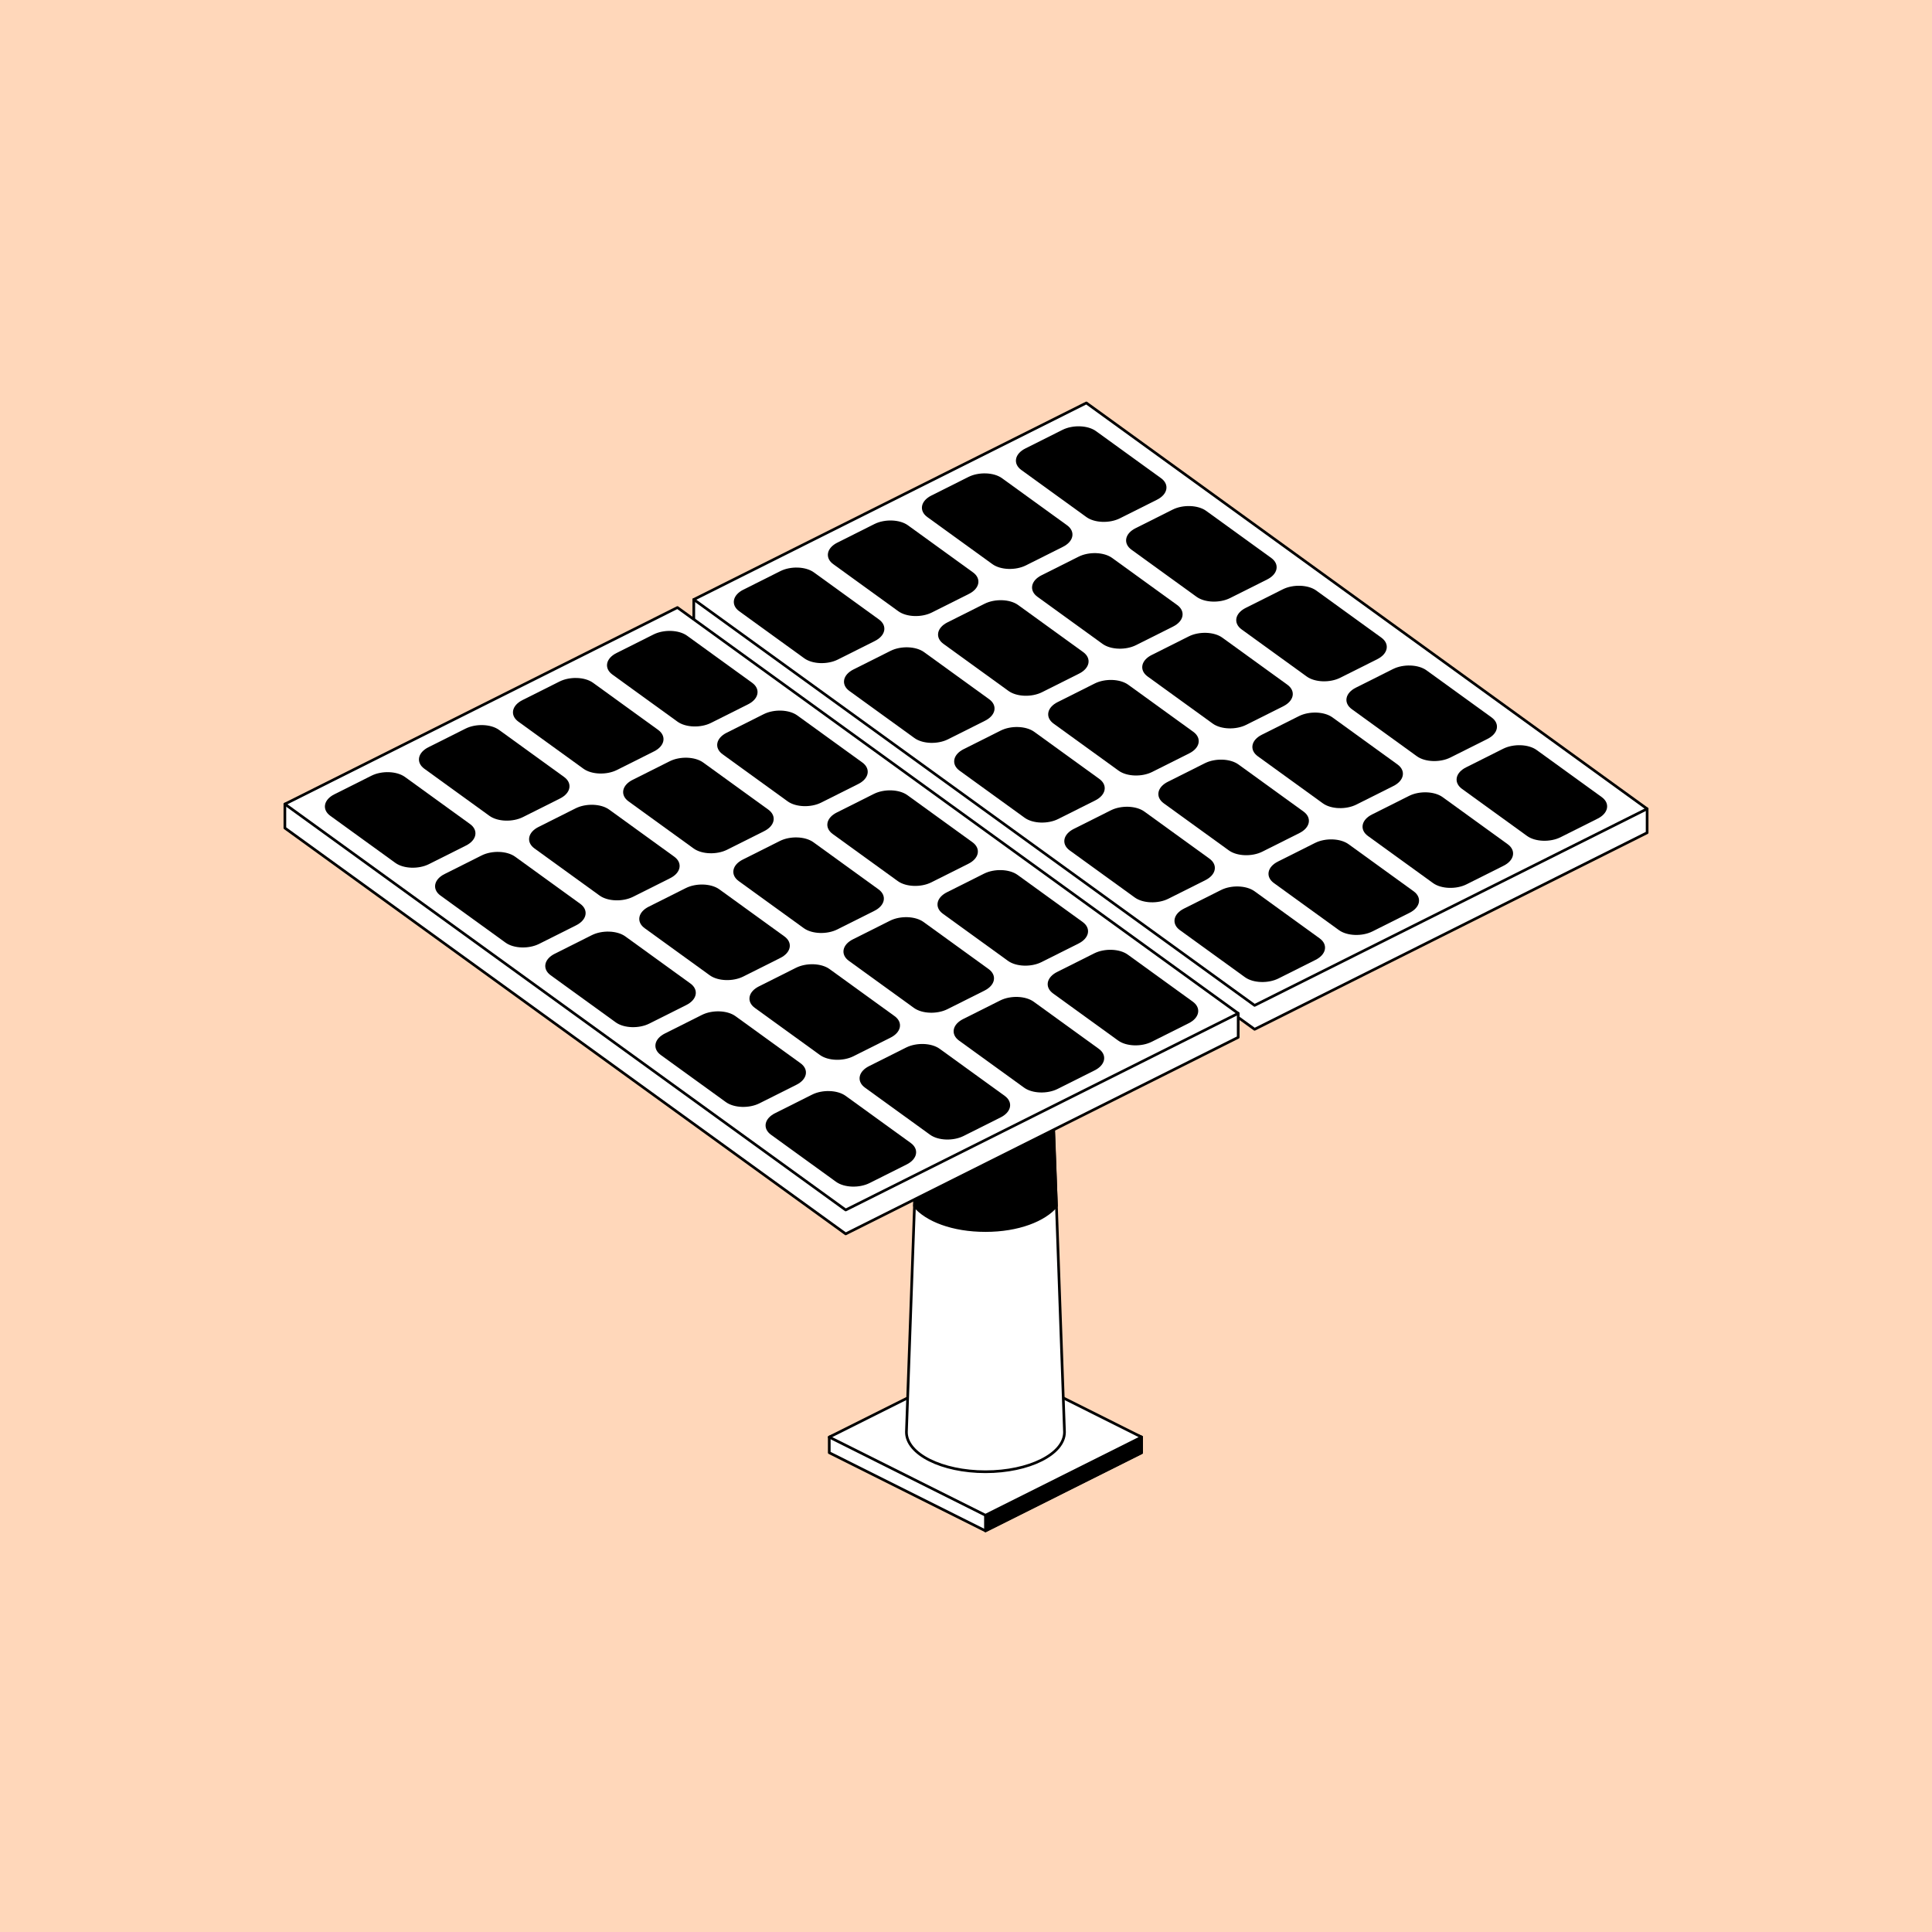 <?xml version="1.0" encoding="UTF-8"?>
<svg xmlns="http://www.w3.org/2000/svg" width="1080" height="1080" viewBox="0 0 1080 1080" fill="none">
  <rect width="1080" height="1080" fill="#FFD7BA"></rect>
  <g style="mix-blend-mode:multiply" clip-path="url(#clip0_1163_13319)">
    <path d="M638.17 812.072V803.351L550.878 768.418L463.561 803.351V812.072L550.878 855.752L638.17 812.072Z" fill="white" stroke="black" stroke-width="1.5" stroke-linecap="round" stroke-linejoin="round"></path>
    <path d="M638.169 812.072V803.351L550.877 768.418L546.98 798.354L550.877 847.031V855.752L638.169 812.072Z" fill="black" stroke="black" stroke-width="1.5" stroke-linecap="round" stroke-linejoin="round"></path>
    <path d="M638.17 803.351L550.878 759.672L463.561 803.351L550.878 847.03L638.17 803.351Z" fill="white" stroke="black" stroke-width="1.5" stroke-linecap="round" stroke-linejoin="round"></path>
    <path d="M520.782 405.664H580.975L595.061 800.552C595.061 812.796 575.28 822.716 550.878 822.716C526.477 822.716 506.695 812.796 506.695 800.552L520.782 405.664V405.664Z" fill="white" stroke="black" stroke-width="1.5" stroke-linecap="round" stroke-linejoin="round"></path>
    <path d="M520.782 427.504L511.191 674.137C517.86 682.133 532.496 687.881 550.879 687.881C569.261 687.881 583.897 682.083 590.566 674.087L580.975 427.504H520.782V427.504Z" fill="black" stroke="black" stroke-width="1.5" stroke-linecap="round" stroke-linejoin="round"></path>
    <path d="M920.751 465.509L701.334 575.382L387.832 348.515V335.121L607.748 339.269L920.751 452.141V465.509Z" fill="white" stroke="black" stroke-width="1.5" stroke-linecap="round" stroke-linejoin="round"></path>
    <path d="M920.751 452.142L701.334 562.015L387.832 335.123L607.274 225.25L920.751 452.142Z" fill="white" stroke="black" stroke-width="1.5" stroke-linecap="round" stroke-linejoin="round"></path>
    <path d="M488.687 357.661L468.006 368.031C462.461 370.805 454.369 370.53 450.023 367.382L413.658 341.069C409.312 337.92 410.311 333.073 415.881 330.299L436.561 319.929C442.106 317.155 450.198 317.43 454.544 320.579L490.909 346.891C495.255 350.04 494.256 354.887 488.687 357.661Z" fill="black" stroke="black" stroke-width="1.5" stroke-linecap="round" stroke-linejoin="round"></path>
    <path d="M541.263 331.349L520.582 341.719C515.038 344.492 506.945 344.218 502.599 341.069L466.234 314.757C461.888 311.608 462.887 306.76 468.457 303.987L489.137 293.617C494.682 290.843 502.774 291.118 507.12 294.266L543.486 320.579C547.831 323.727 546.832 328.575 541.263 331.349Z" fill="black" stroke="black" stroke-width="1.5" stroke-linecap="round" stroke-linejoin="round"></path>
    <path d="M593.837 305.013L573.157 315.383C567.612 318.156 559.52 317.882 555.174 314.733L518.808 288.421C514.462 285.272 515.461 280.424 521.031 277.651L541.711 267.281C547.256 264.507 555.348 264.782 559.694 267.93L596.06 294.243C600.406 297.391 599.407 302.239 593.837 305.013Z" fill="black" stroke="black" stroke-width="1.5" stroke-linecap="round" stroke-linejoin="round"></path>
    <path d="M646.386 278.7L625.705 289.07C620.161 291.844 612.068 291.569 607.722 288.421L571.357 262.108C567.011 258.96 568.01 254.112 573.58 251.338L594.26 240.968C599.805 238.194 607.897 238.469 612.243 241.618L648.609 267.93C652.955 271.079 651.955 275.927 646.386 278.7V278.7Z" fill="black" stroke="black" stroke-width="1.5" stroke-linecap="round" stroke-linejoin="round"></path>
    <path d="M550.276 402.239L529.596 412.609C524.051 415.383 515.959 415.108 511.613 411.96L475.248 385.647C470.902 382.499 471.901 377.651 477.471 374.877L498.151 364.507C503.696 361.733 511.788 362.008 516.134 365.157L552.499 391.469C556.845 394.618 555.846 399.466 550.276 402.239Z" fill="black" stroke="black" stroke-width="1.5" stroke-linecap="round" stroke-linejoin="round"></path>
    <path d="M602.853 375.903L582.172 386.273C576.627 389.047 568.535 388.772 564.189 385.624L527.824 359.311C523.478 356.163 524.477 351.315 530.047 348.541L550.727 338.171C556.272 335.398 564.364 335.672 568.71 338.821L605.075 365.133C609.421 368.282 608.422 373.13 602.853 375.903V375.903Z" fill="black" stroke="black" stroke-width="1.5" stroke-linecap="round" stroke-linejoin="round"></path>
    <path d="M655.403 349.591L634.723 359.961C629.178 362.735 621.086 362.46 616.74 359.311L580.375 332.999C576.029 329.85 577.028 325.002 582.597 322.229L603.278 311.859C608.823 309.085 616.915 309.36 621.261 312.508L657.626 338.821C661.972 341.969 660.973 346.817 655.403 349.591Z" fill="black" stroke="black" stroke-width="1.5" stroke-linecap="round" stroke-linejoin="round"></path>
    <path d="M707.976 323.278L687.295 333.648C681.75 336.422 673.658 336.147 669.312 332.999L632.947 306.686C628.601 303.538 629.6 298.69 635.17 295.916L655.85 285.546C661.395 282.773 669.487 283.047 673.833 286.196L710.198 312.508C714.544 315.657 713.545 320.505 707.976 323.278Z" fill="black" stroke="black" stroke-width="1.5" stroke-linecap="round" stroke-linejoin="round"></path>
    <path d="M611.87 446.794L591.19 457.164C585.645 459.938 577.553 459.663 573.207 456.514L536.841 430.202C532.495 427.053 533.495 422.206 539.064 419.432L559.745 409.062C565.289 406.288 573.382 406.563 577.728 409.712L614.093 436.024C618.439 439.173 617.44 444.02 611.87 446.794Z" fill="black" stroke="black" stroke-width="1.5" stroke-linecap="round" stroke-linejoin="round"></path>
    <path d="M664.421 420.481L643.741 430.852C638.196 433.625 630.103 433.35 625.758 430.202L589.392 403.889C585.046 400.741 586.045 395.893 591.615 393.119L612.295 382.749C617.84 379.976 625.932 380.251 630.278 383.399L666.644 409.712C670.99 412.86 669.991 417.708 664.421 420.481Z" fill="black" stroke="black" stroke-width="1.5" stroke-linecap="round" stroke-linejoin="round"></path>
    <path d="M716.997 394.146L696.317 404.516C690.772 407.289 682.68 407.014 678.334 403.866L641.968 377.553C637.622 374.405 638.621 369.557 644.191 366.783L664.872 356.413C670.416 353.64 678.509 353.915 682.854 357.063L719.22 383.376C723.566 386.524 722.567 391.372 716.997 394.146Z" fill="black" stroke="black" stroke-width="1.5" stroke-linecap="round" stroke-linejoin="round"></path>
    <path d="M769.546 367.833L748.866 378.203C743.321 380.977 735.228 380.702 730.883 377.553L694.517 351.241C690.171 348.092 691.17 343.245 696.74 340.471L717.42 330.101C722.965 327.327 731.057 327.602 735.403 330.751L771.769 357.063C776.115 360.212 775.116 365.059 769.546 367.833Z" fill="black" stroke="black" stroke-width="1.5" stroke-linecap="round" stroke-linejoin="round"></path>
    <path d="M673.437 491.372L652.756 501.742C647.211 504.516 639.119 504.241 634.773 501.092L598.408 474.78C594.062 471.631 595.061 466.784 600.631 464.01L621.311 453.64C626.856 450.866 634.948 451.141 639.294 454.29L675.659 480.602C680.005 483.751 679.006 488.598 673.437 491.372Z" fill="black" stroke="black" stroke-width="1.5" stroke-linecap="round" stroke-linejoin="round"></path>
    <path d="M726.013 465.036L705.332 475.406C699.788 478.18 691.695 477.905 687.349 474.757L650.984 448.444C646.638 445.295 647.637 440.448 653.207 437.674L673.887 427.304C679.432 424.53 687.524 424.805 691.87 427.954L728.236 454.266C732.581 457.415 731.582 462.262 726.013 465.036Z" fill="black" stroke="black" stroke-width="1.5" stroke-linecap="round" stroke-linejoin="round"></path>
    <path d="M778.564 438.724L757.883 449.094C752.338 451.867 744.246 451.593 739.9 448.444L703.535 422.132C699.189 418.983 700.188 414.135 705.758 411.362L726.438 400.992C731.983 398.218 740.075 398.493 744.421 401.641L780.786 427.954C785.132 431.102 784.133 435.95 778.564 438.724Z" fill="black" stroke="black" stroke-width="1.5" stroke-linecap="round" stroke-linejoin="round"></path>
    <path d="M831.136 412.411L810.455 422.781C804.911 425.555 796.818 425.28 792.472 422.132L756.107 395.819C751.761 392.671 752.76 387.823 758.33 385.049L779.01 374.679C784.555 371.905 792.647 372.18 796.993 375.329L833.359 401.641C837.705 404.79 836.706 409.637 831.136 412.411Z" fill="black" stroke="black" stroke-width="1.5" stroke-linecap="round" stroke-linejoin="round"></path>
    <path d="M735.026 535.927L714.346 546.297C708.801 549.071 700.709 548.796 696.363 545.647L659.998 519.335C655.652 516.186 656.651 511.338 662.22 508.565L682.901 498.195C688.446 495.421 696.538 495.696 700.884 498.844L737.249 525.157C741.595 528.305 740.596 533.153 735.026 535.927Z" fill="black" stroke="black" stroke-width="1.5" stroke-linecap="round" stroke-linejoin="round"></path>
    <path d="M787.577 509.614L766.897 519.984C761.352 522.758 753.26 522.483 748.914 519.335L712.548 493.022C708.203 489.874 709.202 485.026 714.771 482.252L735.452 471.882C740.996 469.108 749.089 469.383 753.435 472.532L789.8 498.844C794.146 501.993 793.147 506.841 787.577 509.614Z" fill="black" stroke="black" stroke-width="1.5" stroke-linecap="round" stroke-linejoin="round"></path>
    <path d="M840.153 483.302L819.473 493.672C813.928 496.446 805.836 496.171 801.49 493.022L765.125 466.71C760.779 463.561 761.778 458.713 767.347 455.94L788.028 445.57C793.573 442.796 801.665 443.071 806.011 446.219L842.376 472.532C846.722 475.68 845.723 480.528 840.153 483.302V483.302Z" fill="black" stroke="black" stroke-width="1.5" stroke-linecap="round" stroke-linejoin="round"></path>
    <path d="M892.726 456.966L872.045 467.336C866.501 470.11 858.408 469.835 854.062 466.686L817.697 440.374C813.351 437.225 814.35 432.377 819.92 429.604L840.6 419.234C846.145 416.46 854.237 416.735 858.583 419.883L894.949 446.196C899.294 449.344 898.295 454.192 892.726 456.966Z" fill="black" stroke="black" stroke-width="1.5" stroke-linecap="round" stroke-linejoin="round"></path>
    <path d="M692.167 579.876L472.751 689.749L159.248 462.882V449.488L379.164 453.636L692.167 566.483V579.876Z" fill="white" stroke="black" stroke-width="1.5" stroke-linecap="round" stroke-linejoin="round"></path>
    <path d="M692.167 566.485L472.751 676.383L159.248 449.49L378.69 339.617L692.167 566.485Z" fill="white" stroke="black" stroke-width="1.5" stroke-linecap="round" stroke-linejoin="round"></path>
    <path d="M260.103 472.028L239.422 482.398C233.877 485.172 225.785 484.897 221.439 481.749L185.074 455.436C180.728 452.288 181.727 447.44 187.297 444.666L207.977 434.296C213.522 431.523 221.614 431.797 225.96 434.946L262.325 461.258C266.671 464.407 265.672 469.255 260.103 472.028Z" fill="black" stroke="black" stroke-width="1.5" stroke-linecap="round" stroke-linejoin="round"></path>
    <path d="M312.679 445.716L291.998 456.086C286.454 458.86 278.361 458.585 274.015 455.436L237.65 429.124C233.304 425.975 234.303 421.127 239.873 418.354L260.553 407.984C266.098 405.21 274.19 405.485 278.536 408.633L314.902 434.946C319.248 438.094 318.248 442.942 312.679 445.716Z" fill="black" stroke="black" stroke-width="1.5" stroke-linecap="round" stroke-linejoin="round"></path>
    <path d="M365.23 419.38L344.549 429.75C339.004 432.524 330.912 432.249 326.566 429.1L290.201 402.788C285.855 399.639 286.854 394.792 292.424 392.018L313.104 381.648C318.649 378.874 326.741 379.149 331.087 382.297L367.452 408.61C371.798 411.759 370.799 416.606 365.23 419.38Z" fill="black" stroke="black" stroke-width="1.5" stroke-linecap="round" stroke-linejoin="round"></path>
    <path d="M417.802 393.067L397.121 403.437C391.577 406.211 383.484 405.936 379.138 402.788L342.773 376.475C338.427 373.327 339.426 368.479 344.996 365.705L365.676 355.335C371.221 352.562 379.313 352.836 383.659 355.985L420.025 382.297C424.371 385.446 423.371 390.294 417.802 393.067Z" fill="black" stroke="black" stroke-width="1.5" stroke-linecap="round" stroke-linejoin="round"></path>
    <path d="M321.692 516.606L301.012 526.977C295.467 529.75 287.375 529.475 283.029 526.327L246.664 500.014C242.318 496.866 243.317 492.018 248.887 489.244L269.567 478.874C275.112 476.101 283.204 476.376 287.55 479.524L323.915 505.837C328.261 508.985 327.262 513.833 321.692 516.606Z" fill="black" stroke="black" stroke-width="1.5" stroke-linecap="round" stroke-linejoin="round"></path>
    <path d="M374.243 490.267L353.563 500.637C348.018 503.41 339.926 503.136 335.58 499.987L299.214 473.674C294.869 470.526 295.868 465.678 301.437 462.905L322.118 452.534C327.662 449.761 335.755 450.036 340.101 453.184L376.466 479.497C380.812 482.645 379.813 487.493 374.243 490.267Z" fill="black" stroke="black" stroke-width="1.5" stroke-linecap="round" stroke-linejoin="round"></path>
    <path d="M426.819 463.954L406.139 474.324C400.594 477.098 392.502 476.823 388.156 473.675L351.791 447.362C347.445 444.213 348.444 439.366 354.013 436.592L374.694 426.222C380.239 423.448 388.331 423.723 392.677 426.872L429.042 453.184C433.388 456.333 432.389 461.18 426.819 463.954Z" fill="black" stroke="black" stroke-width="1.5" stroke-linecap="round" stroke-linejoin="round"></path>
    <path d="M479.392 437.618L458.711 447.988C453.167 450.762 445.074 450.487 440.728 447.339L404.363 421.026C400.017 417.878 401.016 413.03 406.586 410.256L427.266 399.886C432.811 397.112 440.903 397.387 445.249 400.536L481.615 426.848C485.96 429.997 484.961 434.844 479.392 437.618Z" fill="black" stroke="black" stroke-width="1.5" stroke-linecap="round" stroke-linejoin="round"></path>
    <path d="M383.286 561.161L362.606 571.531C357.061 574.305 348.969 574.03 344.623 570.882L308.257 544.569C303.911 541.42 304.911 536.573 310.48 533.799L331.161 523.429C336.705 520.655 344.798 520.93 349.144 524.079L385.509 550.391C389.855 553.54 388.856 558.387 383.286 561.161Z" fill="black" stroke="black" stroke-width="1.5" stroke-linecap="round" stroke-linejoin="round"></path>
    <path d="M435.837 534.849L415.157 545.219C409.612 547.992 401.52 547.718 397.174 544.569L360.808 518.257C356.462 515.108 357.461 510.26 363.031 507.487L383.711 497.117C389.256 494.343 397.348 494.618 401.694 497.766L438.06 524.079C442.406 527.227 441.407 532.075 435.837 534.849V534.849Z" fill="black" stroke="black" stroke-width="1.5" stroke-linecap="round" stroke-linejoin="round"></path>
    <path d="M488.413 508.513L467.733 518.883C462.188 521.656 454.096 521.382 449.75 518.233L413.384 491.921C409.038 488.772 410.038 483.924 415.607 481.151L436.288 470.781C441.832 468.007 449.925 468.282 454.271 471.43L490.636 497.743C494.982 500.891 493.983 505.739 488.413 508.513Z" fill="black" stroke="black" stroke-width="1.5" stroke-linecap="round" stroke-linejoin="round"></path>
    <path d="M540.962 482.2L520.282 492.57C514.737 495.344 506.645 495.069 502.299 491.921L465.933 465.608C461.587 462.46 462.586 457.612 468.156 454.838L488.836 444.468C494.381 441.694 502.473 441.969 506.819 445.118L543.185 471.43C547.531 474.579 546.532 479.427 540.962 482.2Z" fill="black" stroke="black" stroke-width="1.5" stroke-linecap="round" stroke-linejoin="round"></path>
    <path d="M444.853 605.739L424.172 616.109C418.627 618.883 410.535 618.608 406.189 615.46L369.824 589.147C365.478 585.999 366.477 581.151 372.047 578.377L392.727 568.007C398.272 565.233 406.364 565.508 410.71 568.657L447.075 594.969C451.421 598.118 450.422 602.966 444.853 605.739Z" fill="black" stroke="black" stroke-width="1.5" stroke-linecap="round" stroke-linejoin="round"></path>
    <path d="M497.429 579.403L476.748 589.773C471.204 592.547 463.111 592.272 458.765 589.124L422.4 562.811C418.054 559.663 419.053 554.815 424.623 552.041L445.303 541.671C450.848 538.898 458.94 539.172 463.286 542.321L499.652 568.633C503.997 571.782 502.998 576.63 497.429 579.403Z" fill="black" stroke="black" stroke-width="1.5" stroke-linecap="round" stroke-linejoin="round"></path>
    <path d="M549.98 553.091L529.299 563.461C523.754 566.235 515.662 565.96 511.316 562.811L474.951 536.499C470.605 533.35 471.604 528.502 477.174 525.729L497.854 515.359C503.399 512.585 511.491 512.86 515.837 516.008L552.202 542.321C556.548 545.469 555.549 550.317 549.98 553.091Z" fill="black" stroke="black" stroke-width="1.5" stroke-linecap="round" stroke-linejoin="round"></path>
    <path d="M602.552 526.778L581.871 537.148C576.327 539.922 568.234 539.647 563.888 536.499L527.523 510.186C523.177 507.038 524.176 502.19 529.746 499.416L550.426 489.046C555.971 486.273 564.063 486.547 568.409 489.696L604.775 516.008C609.121 519.157 608.122 524.005 602.552 526.778Z" fill="black" stroke="black" stroke-width="1.5" stroke-linecap="round" stroke-linejoin="round"></path>
    <path d="M506.442 650.298L485.762 660.668C480.217 663.442 472.125 663.167 467.779 660.018L431.414 633.706C427.068 630.557 428.067 625.71 433.637 622.936L454.317 612.566C459.862 609.792 467.954 610.067 472.3 613.215L508.665 639.528C513.011 642.676 512.012 647.524 506.442 650.298Z" fill="black" stroke="black" stroke-width="1.5" stroke-linecap="round" stroke-linejoin="round"></path>
    <path d="M558.993 623.981L538.313 634.352C532.768 637.125 524.676 636.85 520.33 633.702L483.964 607.389C479.619 604.241 480.618 599.393 486.187 596.619L506.868 586.249C512.412 583.476 520.505 583.751 524.851 586.899L561.216 613.212C565.562 616.36 564.563 621.208 558.993 623.981Z" fill="black" stroke="black" stroke-width="1.5" stroke-linecap="round" stroke-linejoin="round"></path>
    <path d="M611.569 597.673L590.889 608.043C585.344 610.817 577.252 610.542 572.906 607.393L536.541 581.081C532.195 577.932 533.194 573.085 538.763 570.311L559.444 559.941C564.989 557.167 573.081 557.442 577.427 560.59L613.792 586.903C618.138 590.051 617.139 594.899 611.569 597.673Z" fill="black" stroke="black" stroke-width="1.5" stroke-linecap="round" stroke-linejoin="round"></path>
    <path d="M664.142 571.333L643.461 581.703C637.917 584.477 629.824 584.202 625.478 581.053L589.113 554.741C584.767 551.592 585.766 546.745 591.336 543.971L612.016 533.601C617.561 530.827 625.653 531.102 629.999 534.251L666.365 560.563C670.71 563.712 669.711 568.559 664.142 571.333Z" fill="black" stroke="black" stroke-width="1.5" stroke-linecap="round" stroke-linejoin="round"></path>
  </g>
  <defs>
    <clipPath id="clip0_1163_13319">
      <rect width="764" height="633" fill="white" transform="translate(158 224)"></rect>
    </clipPath>
  </defs>
</svg>
